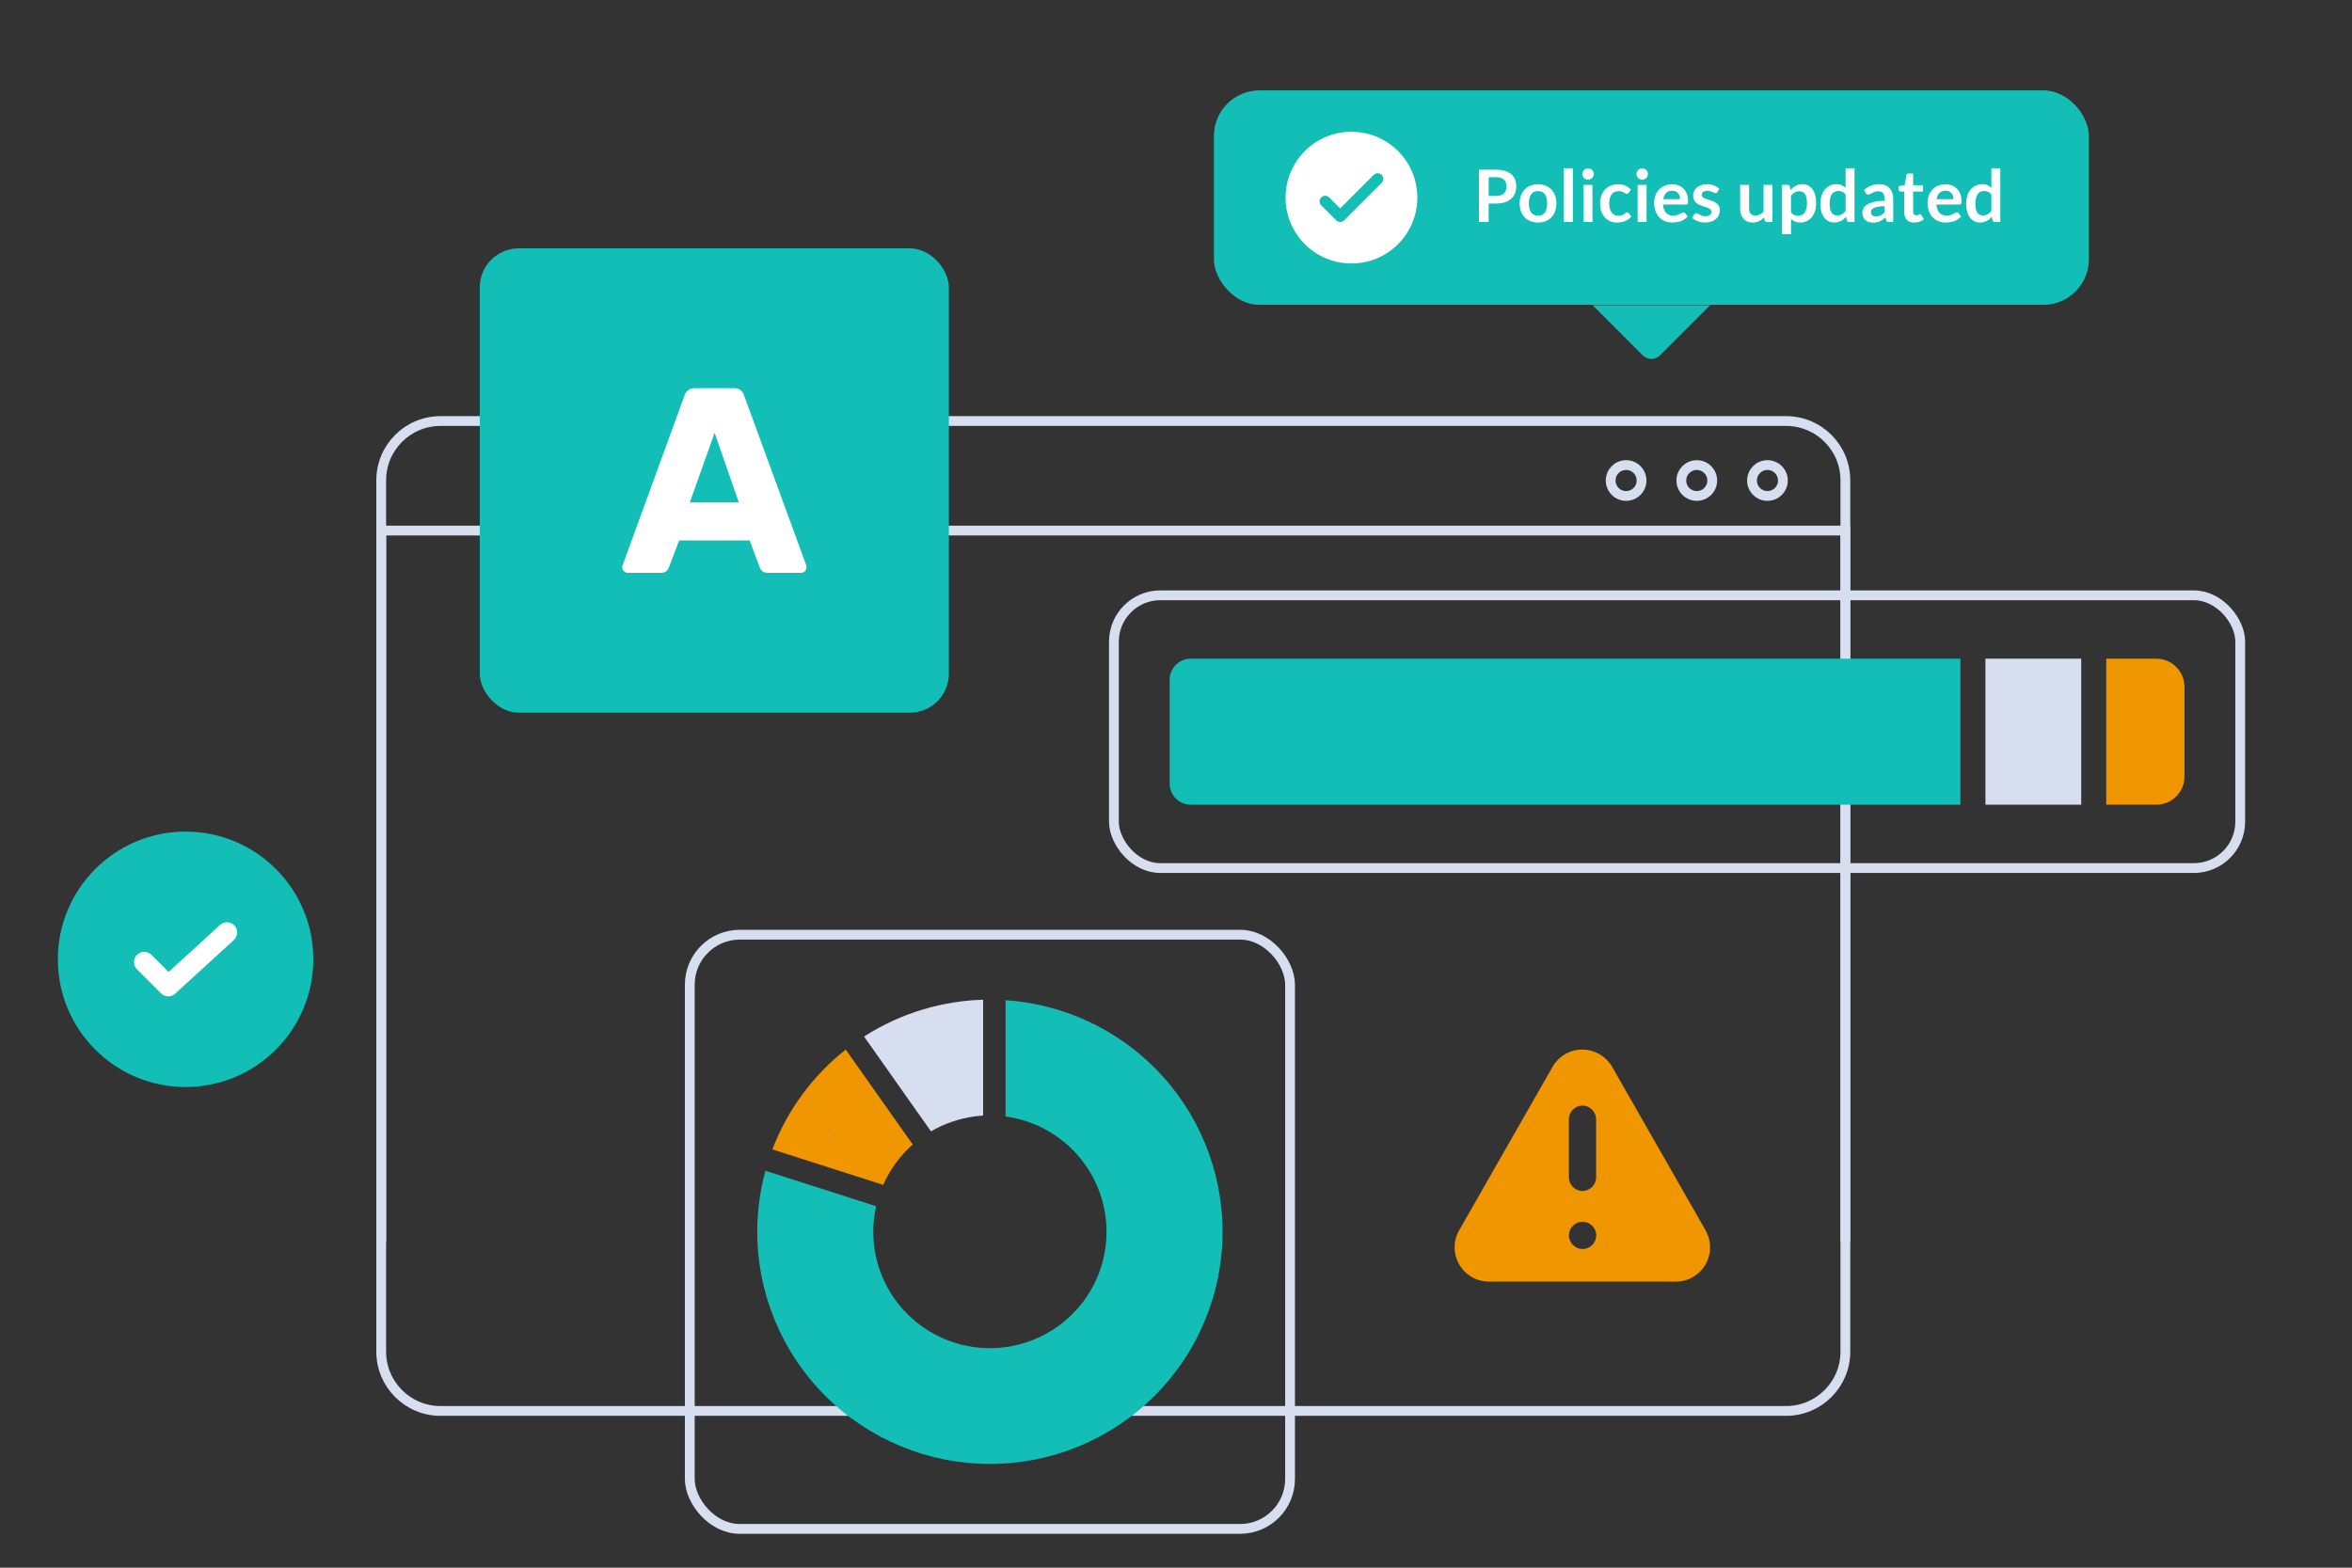 <svg xmlns="http://www.w3.org/2000/svg" width="1200" height="800" viewBox="0 0 1200 800"><rect x="0" y="0" width="1200" height="800" fill="#333333" stroke="none"/><g><g id="Layer_1"><g id="_x3C_defs"></g><g><path d="M194.5,270.76h747.02v419.01c0,16.69-13.55,30.24-30.24,30.24H224.74c-16.69,0-30.24-13.55-30.24-30.24v-419.01h0Z" style="fill: none; stroke: #d6deef; stroke-miterlimit: 10; stroke-width: 5px;"></path><path d="M941.52,633.87V245.1c0-16.7-13.54-30.24-30.24-30.24H224.74c-16.7,0-30.24,13.54-30.24,30.24v388.77" style="fill: none; stroke: #d6deef; stroke-miterlimit: 10; stroke-width: 5px;"></path><g><circle cx="901.76" cy="245.21" r="7.88" style="fill: none; stroke: #d6deef; stroke-miterlimit: 10; stroke-width: 5px;"></circle><circle cx="865.71" cy="245.21" r="7.88" style="fill: none; stroke: #d6deef; stroke-miterlimit: 10; stroke-width: 5px;"></circle><circle cx="829.65" cy="245.21" r="7.88" style="fill: none; stroke: #d6deef; stroke-miterlimit: 10; stroke-width: 5px;"></circle></g></g><g><g><path d="M465.7,584.05c-6.48,5.7-11.63,12.74-15.08,20.61l-56.54-18.12c7.61-20.04,20.54-37.64,37.41-50.93h.01l34.19,48.44Z" style="fill: #ef9600;"></path><path d="M623.77,628.58c0,31.42-12.51,61.57-34.77,83.78-22.26,22.22-52.45,34.69-83.94,34.69s-61.68-12.48-83.94-34.69c-22.27-22.22-34.77-52.36-34.77-83.78,0-10.52,1.41-20.99,4.18-31.14l56.48,18.1c-.97,4.27-1.46,8.65-1.46,13.04,0,7.8,1.54,15.53,4.53,22.74,2.99,7.2,7.37,13.75,12.91,19.26,5.52,5.52,12.08,9.89,19.3,12.87,7.22,2.99,14.96,4.52,22.77,4.52s15.55-1.53,22.77-4.52c7.22-2.98,13.78-7.35,19.31-12.87,5.52-5.51,9.91-12.06,12.89-19.26,2.99-7.21,4.53-14.94,4.53-22.74,0-15.35-5.97-30.11-16.63-41.17-9.34-9.69-21.64-15.87-34.88-17.66v-59.36c28.98,1.95,56.32,14.45,76.75,35.23,21.77,22.15,33.97,51.95,33.97,82.97Z" style="fill: #13beb7;"></path><path d="M501.59,510.16v59.14c-1.53.08-3.06.24-4.58.45-1.9.25-3.77.6-5.63,1.04-1.4.36-4.16,1.12-5.51,1.59-3.79,1.28-7.43,2.95-10.88,4.96l-34.14-48.39c9.34-6,19.48-10.67,30.12-13.84,1.37-.42,2.75-.8,4.15-1.17.41-.1.87-.22,1.39-.33,1.82-.44,4.12-.98,5.59-1.26,6.44-1.27,12.96-2,19.51-2.19Z" style="fill: #d6deef;"></path></g><line x1="469.94" y1="493.19" x2="469.92" y2="493.17" style="fill: none;"></line><rect x="351.93" y="477" width="306.26" height="303.22" rx="25.5" ry="25.5" transform="translate(1010.12 1257.21) rotate(-180)" style="fill: none; stroke: #d6deef; stroke-miterlimit: 10; stroke-width: 5px;"></rect></g><line x1="674.39" y1="442.98" x2="674.38" y2="442.96" style="fill: none;"></line><line x1="664.26" y1="452.86" x2="664.25" y2="452.84" style="fill: none;"></line><g><rect x="244.78" y="126.72" width="239.34" height="236.96" rx="19.93" ry="19.93" transform="translate(728.9 490.41) rotate(-180)" style="fill: #13beb7;"></rect><path id="text4399-6-8-4-3-7-1-3-8-7-2-6-9-5" d="M317.73,288.29c-.18.35-.27.77-.27,1.21,0,.74.32,1.41.94,2.03.56.53,1.24.8,2.03.8h16.56c1.36,0,2.39-.32,3.09-.94.62-.71,1.03-1.36,1.21-1.89l5.24-13.73h35.94s5.13,13.73,5.13,13.73c.18.53.59,1.18,1.21,1.89.65.62,1.71.94,3.24.94h16.56c.74,0,1.41-.27,2.03-.8.53-.65.8-1.33.8-2.03,0-.44-.06-.85-.15-1.21l-31.64-86.44c-.27-1-.82-1.86-1.62-2.56-.88-.8-2.09-1.21-3.62-1.21h0-19.92c-1.53,0-2.71.41-3.51,1.21-.88.74-1.47,1.56-1.74,2.56l-31.52,86.44ZM376.97,256.42h-25.04s12.67-35.56,12.67-35.56l12.37,35.56Z" style="fill: #fff;"></path></g><g><rect x="568.32" y="303.79" width="574.65" height="139.19" rx="23.67" ry="23.67" transform="translate(1711.29 746.77) rotate(-180)" style="fill: none; stroke: #d6deef; stroke-miterlimit: 10; stroke-width: 5px;"></rect><g><path d="M1000.21,336.13v74.51h-392.67c-5.96,0-10.78-4.84-10.78-10.78v-52.95c0-5.94,4.82-10.78,10.78-10.78h392.67Z" style="fill: #13beb7;"></path><path d="M1114.53,350.5v45.79c0,2.45-.61,4.74-1.69,6.75-2.4,4.51-7.19,7.6-12.68,7.6h-25.55v-74.51h25.55c5.49,0,10.28,3.09,12.68,7.62,1.08,2,1.69,4.31,1.69,6.75Z" style="fill: #ef9600;"></path><rect x="1012.98" y="336.13" width="48.87" height="74.51" style="fill: #d6deef;"></rect></g></g><g><rect x="619.36" y="46.12" width="446.38" height="109.44" rx="23.24" ry="23.24" style="fill: #13beb7;"></rect><path d="M872.54,155.74l-25.55,25.55c-2.45,2.45-6.44,2.45-8.91,0l-25.53-25.55h59.99Z" style="fill: #13beb7;"></path><g><g><path d="M759.52,103.88v9.39h-4.96v-26.69h8.69c1.78,0,3.33.21,4.63.63s2.38,1,3.23,1.75c.85.75,1.48,1.65,1.88,2.69s.61,2.19.61,3.43-.22,2.48-.65,3.55c-.43,1.08-1.08,2-1.94,2.78-.86.78-1.94,1.38-3.23,1.81s-2.8.65-4.54.65h-3.73ZM759.52,100.01h3.73c.91,0,1.7-.11,2.38-.34s1.24-.55,1.68-.98c.44-.42.78-.94,1-1.55.22-.61.33-1.29.33-2.04s-.11-1.36-.33-1.94c-.22-.58-.55-1.07-1-1.48-.44-.41-1-.72-1.68-.93s-1.47-.32-2.38-.32h-3.73v9.58Z" style="fill: #fff;"></path><path d="M784.73,94.05c1.41,0,2.7.23,3.85.68,1.15.46,2.13,1.1,2.94,1.94s1.44,1.86,1.88,3.06c.44,1.21.66,2.55.66,4.04s-.22,2.85-.66,4.06c-.44,1.21-1.07,2.23-1.88,3.08-.81.85-1.79,1.5-2.94,1.96-1.15.45-2.43.68-3.85.68s-2.7-.23-3.86-.68c-1.16-.45-2.15-1.11-2.96-1.96-.82-.85-1.45-1.88-1.9-3.08-.45-1.21-.67-2.56-.67-4.06s.22-2.84.67-4.04c.45-1.21,1.08-2.23,1.9-3.06.82-.84,1.8-1.48,2.96-1.94,1.16-.45,2.44-.68,3.86-.68ZM784.73,110.05c1.57,0,2.74-.53,3.5-1.59.76-1.06,1.14-2.61,1.14-4.65s-.38-3.6-1.14-4.67c-.76-1.07-1.92-1.61-3.5-1.61s-2.78.54-3.54,1.62c-.76,1.08-1.15,2.63-1.15,4.66s.38,3.58,1.15,4.64c.76,1.06,1.94,1.6,3.54,1.6Z" style="fill: #fff;"></path><path d="M802.48,85.85v27.42h-4.56v-27.42h4.56Z" style="fill: #fff;"></path><path d="M813.16,88.82c0,.39-.08.76-.24,1.11s-.37.65-.64.9c-.27.26-.58.46-.93.62-.36.15-.74.23-1.14.23s-.77-.08-1.12-.23c-.35-.15-.65-.36-.91-.62-.26-.26-.47-.56-.62-.9s-.23-.71-.23-1.11.08-.79.23-1.14.36-.67.62-.92c.26-.26.56-.46.91-.62.35-.15.72-.23,1.12-.23s.79.08,1.14.23.67.36.93.62c.26.26.48.57.64.92s.24.74.24,1.14ZM812.48,94.34v18.94h-4.56v-18.94h4.56Z" style="fill: #fff;"></path><path d="M830.94,98.35c-.14.17-.27.31-.4.41-.13.1-.32.15-.56.15-.23,0-.46-.07-.68-.21-.22-.14-.49-.3-.79-.48-.31-.18-.67-.34-1.1-.48-.43-.14-.95-.21-1.58-.21-.8,0-1.5.15-2.1.43-.6.29-1.1.7-1.5,1.25-.4.54-.7,1.2-.9,1.97-.2.77-.3,1.64-.3,2.61s.11,1.91.32,2.69c.21.79.53,1.45.93,1.98s.9.94,1.48,1.22c.58.28,1.23.42,1.96.42s1.31-.09,1.76-.27.83-.38,1.13-.59c.31-.22.58-.41.8-.59s.48-.27.77-.27c.37,0,.65.14.83.43l1.31,1.66c-.5.59-1.05,1.09-1.64,1.49-.59.4-1.2.72-1.84.96-.63.24-1.29.41-1.97.51-.68.1-1.35.15-2.01.15-1.17,0-2.27-.22-3.3-.65s-1.93-1.07-2.7-1.91c-.77-.84-1.38-1.86-1.83-3.07-.45-1.21-.67-2.59-.67-4.14,0-1.39.2-2.68.6-3.87.4-1.19.99-2.21,1.76-3.08.78-.87,1.74-1.55,2.88-2.04,1.15-.49,2.46-.74,3.95-.74s2.65.23,3.72.68c1.06.46,2.02,1.11,2.87,1.96l-1.2,1.66Z" style="fill: #fff;"></path><path d="M840.77,88.82c0,.39-.08.76-.24,1.11s-.37.65-.64.9c-.27.26-.58.46-.93.62-.36.15-.74.23-1.14.23s-.77-.08-1.12-.23c-.35-.15-.65-.36-.91-.62-.26-.26-.47-.56-.62-.9s-.23-.71-.23-1.11.08-.79.23-1.14.36-.67.62-.92c.26-.26.56-.46.91-.62.35-.15.72-.23,1.12-.23s.79.08,1.14.23.67.36.93.62c.26.26.48.57.64.92s.24.74.24,1.14ZM840.09,94.34v18.94h-4.56v-18.94h4.56Z" style="fill: #fff;"></path><path d="M853.06,94.05c1.19,0,2.29.19,3.29.57,1,.38,1.87.94,2.59,1.67.73.73,1.29,1.63,1.7,2.69s.61,2.28.61,3.64c0,.34-.02.63-.05.86s-.09.41-.17.53c-.08.13-.19.22-.32.28s-.31.08-.52.08h-11.7c.14,1.94.66,3.37,1.57,4.28s2.12,1.37,3.62,1.37c.74,0,1.37-.09,1.91-.26.54-.17,1-.36,1.4-.57.4-.21.75-.4,1.05-.57.3-.17.59-.26.88-.26.19,0,.34.04.48.11s.25.18.35.31l1.33,1.66c-.5.59-1.07,1.09-1.7,1.49-.63.4-1.28.72-1.97.96s-1.38.41-2.09.51c-.71.1-1.39.15-2.06.15-1.32,0-2.54-.22-3.67-.65-1.13-.44-2.12-1.08-2.95-1.94-.84-.86-1.49-1.91-1.97-3.17s-.72-2.72-.72-4.38c0-1.29.21-2.51.63-3.64s1.02-2.13,1.8-2.97c.78-.84,1.73-1.51,2.86-2,1.13-.49,2.4-.74,3.81-.74ZM853.16,97.31c-1.33,0-2.37.38-3.12,1.13s-1.23,1.81-1.44,3.19h8.56c0-.59-.08-1.15-.24-1.67-.16-.52-.41-.98-.74-1.37-.33-.39-.75-.7-1.26-.93-.5-.23-1.09-.34-1.77-.34Z" style="fill: #fff;"></path><path d="M876.21,98.03c-.12.2-.25.33-.39.41-.14.08-.31.12-.52.12-.22,0-.46-.06-.71-.18s-.54-.26-.88-.42c-.33-.15-.71-.29-1.13-.41-.43-.12-.93-.19-1.5-.19-.9,0-1.61.19-2.12.57-.52.38-.78.88-.78,1.49,0,.41.13.75.4,1.03.27.28.62.52,1.05.73.44.21.93.4,1.49.56s1.12.35,1.7.54,1.14.42,1.7.67,1.05.57,1.49.96.79.85,1.05,1.39c.26.54.4,1.19.4,1.96,0,.91-.17,1.75-.5,2.52s-.82,1.43-1.46,1.99c-.64.56-1.43,1-2.37,1.31s-2.02.47-3.24.47c-.65,0-1.29-.06-1.91-.18-.62-.12-1.22-.28-1.79-.49s-1.1-.45-1.59-.74c-.49-.28-.91-.59-1.28-.92l1.05-1.74c.14-.21.3-.37.48-.48.18-.11.42-.17.7-.17s.55.08.8.24c.25.16.55.33.88.52s.72.36,1.17.52c.45.16,1.02.24,1.71.24.54,0,1.01-.07,1.39-.19.39-.13.71-.3.96-.51s.44-.45.55-.73c.12-.28.18-.56.18-.86,0-.44-.13-.81-.4-1.09s-.62-.53-1.05-.74-.94-.4-1.5-.56c-.56-.17-1.13-.35-1.72-.54s-1.16-.43-1.72-.69-1.06-.6-1.5-1.01-.79-.91-1.05-1.5-.4-1.3-.4-2.14c0-.78.15-1.51.46-2.21.31-.7.76-1.31,1.36-1.84s1.34-.94,2.23-1.26c.89-.31,1.92-.47,3.09-.47,1.3,0,2.49.21,3.56.65s1.96,1,2.68,1.7l-1.03,1.64Z" style="fill: #fff;"></path><path d="M892.39,94.34v12.03c0,1.16.27,2.05.8,2.69.54.63,1.34.95,2.41.95.79,0,1.53-.18,2.21-.53s1.34-.83,1.96-1.45v-13.69h4.56v18.94h-2.79c-.59,0-.98-.28-1.16-.83l-.31-1.51c-.39.39-.8.75-1.22,1.08-.42.32-.86.6-1.34.83-.47.23-.98.41-1.53.54-.55.13-1.13.19-1.76.19-1.03,0-1.95-.18-2.74-.53-.79-.35-1.46-.85-2-1.49-.54-.64-.95-1.4-1.23-2.28-.28-.88-.41-1.85-.41-2.91v-12.03h4.56Z" style="fill: #fff;"></path><path d="M909.2,119.46v-25.12h2.79c.29,0,.55.07.76.2s.34.34.41.63l.37,1.75c.76-.87,1.64-1.58,2.63-2.12s2.15-.81,3.48-.81c1.03,0,1.98.21,2.83.65s1.59,1.06,2.21,1.87c.62.82,1.1,1.83,1.44,3.03.34,1.2.51,2.57.51,4.12,0,1.42-.19,2.73-.57,3.93-.38,1.21-.93,2.25-1.63,3.14s-1.56,1.58-2.57,2.08c-1,.5-2.13.75-3.37.75-1.07,0-1.98-.16-2.72-.49-.74-.33-1.41-.78-2-1.36v7.75h-4.56ZM918.06,97.59c-.95,0-1.76.2-2.43.6-.67.4-1.3.96-1.87,1.69v8.49c.52.64,1.08,1.09,1.69,1.34.61.25,1.27.38,1.97.38s1.31-.13,1.87-.39c.56-.26,1.03-.65,1.42-1.18.39-.53.69-1.2.9-2,.21-.81.31-1.76.31-2.85s-.09-2.04-.27-2.81c-.18-.77-.43-1.39-.77-1.87s-.74-.83-1.21-1.05c-.47-.22-1.01-.33-1.61-.33Z" style="fill: #fff;"></path><path d="M943.4,113.28c-.59,0-.98-.28-1.16-.83l-.37-1.83c-.39.44-.81.84-1.24,1.2s-.9.66-1.39.92c-.5.26-1.03.46-1.61.6-.57.14-1.19.21-1.86.21-1.03,0-1.98-.21-2.84-.65-.86-.43-1.6-1.05-2.22-1.87-.62-.82-1.1-1.83-1.44-3.04-.34-1.21-.51-2.58-.51-4.13,0-1.4.19-2.71.57-3.91.38-1.21.93-2.25,1.64-3.14.71-.89,1.57-1.58,2.57-2.08,1-.5,2.12-.75,3.36-.75,1.06,0,1.96.17,2.71.51s1.42.79,2.01,1.36v-10h4.56v27.42h-2.79ZM937.33,109.94c.95,0,1.75-.2,2.42-.59.66-.39,1.29-.95,1.88-1.68v-8.49c-.52-.63-1.08-1.07-1.69-1.33-.61-.26-1.27-.39-1.97-.39s-1.31.13-1.87.39c-.56.26-1.03.65-1.42,1.17s-.69,1.19-.9,1.99c-.21.8-.31,1.76-.31,2.85s.09,2.05.27,2.81.43,1.4.77,1.88c.33.49.74.84,1.22,1.05.48.21,1.02.32,1.61.32Z" style="fill: #fff;"></path><path d="M965.95,113.28h-2.05c-.43,0-.77-.06-1.02-.19-.25-.13-.43-.39-.55-.78l-.41-1.35c-.48.43-.95.81-1.41,1.14-.46.32-.94.6-1.43.82-.49.22-1.02.39-1.57.5-.55.11-1.17.17-1.85.17-.8,0-1.54-.11-2.21-.32-.68-.22-1.26-.54-1.74-.97-.49-.43-.86-.97-1.14-1.61-.27-.64-.41-1.39-.41-2.24,0-.72.19-1.42.56-2.12s1-1.33,1.87-1.89c.87-.56,2.04-1.03,3.49-1.4,1.45-.37,3.25-.56,5.41-.56v-1.12c0-1.28-.27-2.22-.8-2.84-.53-.61-1.31-.92-2.33-.92-.74,0-1.35.09-1.85.26-.49.17-.92.37-1.28.58-.36.22-.7.41-1.01.58-.31.17-.65.26-1.02.26-.31,0-.57-.08-.79-.24-.22-.16-.4-.36-.54-.59l-.83-1.46c2.18-1.99,4.8-2.99,7.88-2.99,1.11,0,2.09.18,2.96.54.87.36,1.6.87,2.21,1.51.6.65,1.06,1.42,1.37,2.32s.47,1.88.47,2.95v11.96ZM957.1,110.43c.47,0,.9-.04,1.29-.13.39-.09.77-.21,1.12-.38.35-.17.69-.38,1.02-.63s.66-.54.99-.88v-3.17c-1.33,0-2.44.08-3.33.25-.89.17-1.61.38-2.15.64s-.93.56-1.15.91-.34.73-.34,1.13c0,.8.24,1.38.71,1.73.47.35,1.09.52,1.86.52Z" style="fill: #fff;"></path><path d="M976.66,113.57c-1.64,0-2.9-.46-3.78-1.39s-1.33-2.21-1.33-3.85v-10.58h-1.92c-.25,0-.46-.08-.64-.24-.18-.16-.27-.4-.27-.72v-1.81l3.04-.5.96-5.17c.05-.25.16-.44.34-.57s.4-.2.67-.2h2.36v5.96h4.98v3.25h-4.98v10.26c0,.59.15,1.05.44,1.38.3.33.69.5,1.18.5.28,0,.52-.03.71-.1.19-.07.36-.14.5-.21.14-.07.27-.15.38-.21.11-.07.22-.1.33-.1.14,0,.25.03.33.1.09.07.18.17.28.3l1.37,2.21c-.66.55-1.43.97-2.29,1.25-.86.28-1.75.43-2.68.43Z" style="fill: #fff;"></path><path d="M992.55,94.05c1.19,0,2.29.19,3.29.57,1,.38,1.87.94,2.59,1.67.73.73,1.29,1.63,1.7,2.69s.61,2.28.61,3.64c0,.34-.02.63-.05.86s-.09.41-.17.53c-.08.13-.19.22-.32.28s-.31.08-.52.08h-11.7c.14,1.94.66,3.37,1.57,4.28s2.12,1.37,3.62,1.37c.74,0,1.37-.09,1.91-.26.54-.17,1-.36,1.4-.57.4-.21.75-.4,1.05-.57.3-.17.59-.26.88-.26.19,0,.34.04.48.11s.25.18.35.31l1.33,1.66c-.5.59-1.07,1.09-1.7,1.49-.63.4-1.28.72-1.97.96s-1.38.41-2.09.51c-.71.1-1.39.15-2.06.15-1.32,0-2.54-.22-3.67-.65-1.13-.44-2.12-1.08-2.95-1.94-.84-.86-1.49-1.91-1.97-3.17s-.72-2.72-.72-4.38c0-1.29.21-2.51.63-3.64s1.02-2.13,1.8-2.97c.78-.84,1.73-1.51,2.86-2,1.13-.49,2.4-.74,3.81-.74ZM992.64,97.31c-1.33,0-2.37.38-3.12,1.13s-1.23,1.81-1.44,3.19h8.56c0-.59-.08-1.15-.24-1.67-.16-.52-.41-.98-.74-1.37-.33-.39-.75-.7-1.26-.93-.5-.23-1.09-.34-1.77-.34Z" style="fill: #fff;"></path><path d="M1017.78,113.28c-.59,0-.98-.28-1.16-.83l-.37-1.83c-.39.44-.81.84-1.24,1.2s-.9.66-1.39.92c-.5.26-1.03.46-1.61.6-.57.14-1.19.21-1.86.21-1.03,0-1.98-.21-2.84-.65-.86-.43-1.6-1.05-2.22-1.87-.62-.82-1.1-1.83-1.44-3.04-.34-1.21-.51-2.58-.51-4.13,0-1.4.19-2.71.57-3.91.38-1.21.93-2.25,1.64-3.14.71-.89,1.57-1.58,2.57-2.08,1-.5,2.12-.75,3.36-.75,1.06,0,1.96.17,2.71.51s1.42.79,2.01,1.36v-10h4.56v27.42h-2.79ZM1011.7,109.94c.95,0,1.75-.2,2.42-.59.66-.39,1.29-.95,1.88-1.68v-8.49c-.52-.63-1.08-1.07-1.69-1.33-.61-.26-1.27-.39-1.97-.39s-1.31.13-1.87.39c-.56.26-1.03.65-1.42,1.17s-.69,1.19-.9,1.99c-.21.8-.31,1.76-.31,2.85s.09,2.05.27,2.81.43,1.4.77,1.88c.33.49.74.84,1.22,1.05.48.21,1.02.32,1.61.32Z" style="fill: #fff;"></path></g><path d="M723.12,100.84c0,18.56-15.05,33.61-33.61,33.61s-33.61-15.05-33.61-33.61,15.05-33.61,33.61-33.61,33.61,15.05,33.61,33.61ZM704.93,89.24c1.12,1.12,1.12,2.94,0,4.06l-19.13,19.13c-1.12,1.12-2.94,1.12-4.06,0l-7.65-7.65c-1.12-1.12-1.12-2.94,0-4.06,1.12-1.12,2.94-1.12,4.06,0l5.62,5.62,8.55-8.55,8.55-8.55c1.12-1.12,2.94-1.12,4.06,0Z" style="fill: #fff; fill-rule: evenodd;"></path></g></g><g><circle cx="94.69" cy="489.54" r="65.17" style="fill: #13beb7;"></circle><path d="M85.86,508.45c-1.34,0-2.67-.51-3.69-1.53l-12.27-12.27c-2.04-2.04-2.04-5.34,0-7.38,2.03-2.04,5.34-2.04,7.38,0l8.74,8.73,26.24-24.01c2.12-1.95,5.43-1.8,7.37.33,1.95,2.13,1.8,5.43-.33,7.37l-29.92,27.38c-1,.91-2.26,1.37-3.52,1.37Z" style="fill: #fff;"></path></g><path d="M870.15,627.77l-47.6-83.32c-1.46-2.59-3.51-4.66-5.87-6.14-5.28-3.32-12.17-3.72-17.98-.44-2.76,1.57-5.03,3.82-6.6,6.58l-43.05,75.35-4.55,7.98c-2.36,4.05-2.94,8.75-1.75,13.28,1.23,4.51,4.09,8.27,8.14,10.61,2.67,1.52,5.7,2.34,8.71,2.34h95.41c4.7,0,9.08-1.82,12.4-5.14,3.26-3.3,5.09-7.68,5.09-12.34,0-3.09-.83-6.1-2.36-8.75ZM800.46,571.15c0-3.8,3.09-6.95,6.93-6.95,3.42,0,6.35,2.57,6.85,5.87.08.35.1.71.1,1.09v29.67c0,3.78-3.15,6.93-6.95,6.93s-6.93-3.15-6.93-6.93v-29.67ZM807.46,637.37c-3.84,0-6.99-3.11-6.99-6.95s3.09-6.93,6.93-6.93h.06c3.84,0,6.93,3.09,6.93,6.93s-3.09,6.95-6.93,6.95Z" style="fill: #ef9600;"></path><line x1="423.47" y1="579.31" x2="423.28" y2="579.31" style="fill: none; stroke: #b6aed1; stroke-miterlimit: 10; stroke-width: 3px;"></line></g></g></svg>
